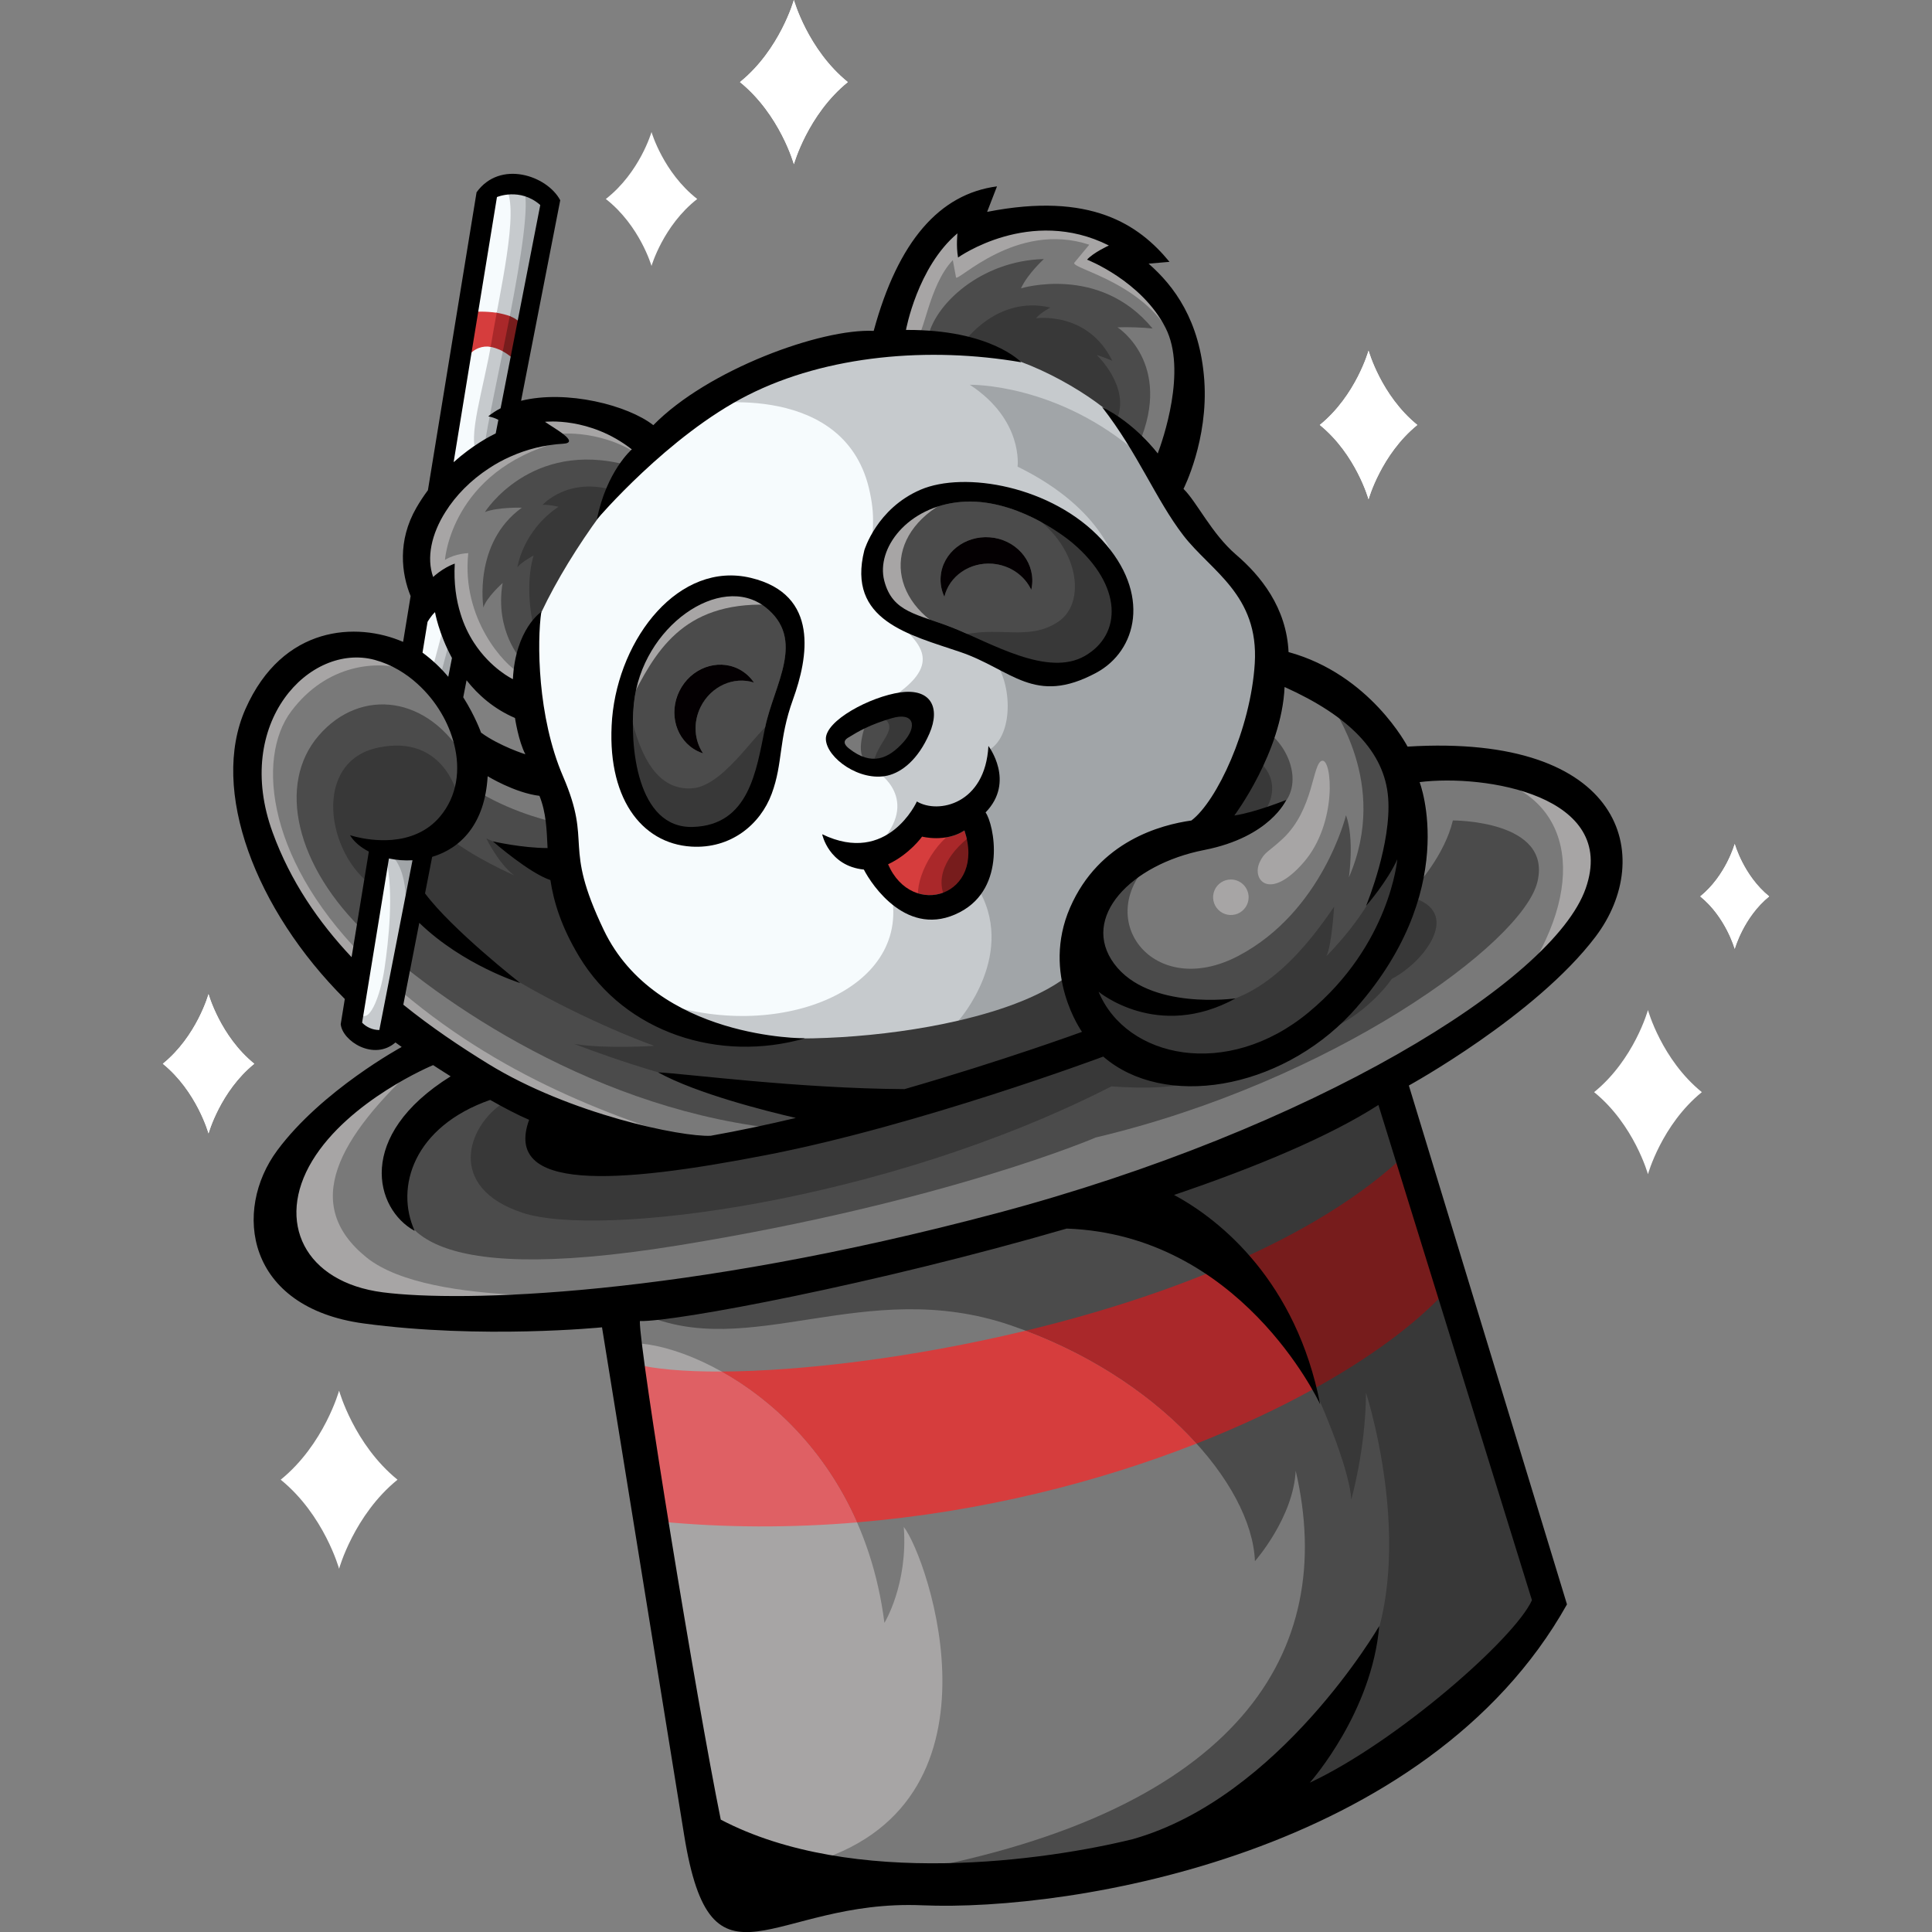 <?xml version="1.0" encoding="utf-8"?>
<!-- Generator: Adobe Illustrator 23.1.1, SVG Export Plug-In . SVG Version: 6.00 Build 0)  -->
<svg version="1.1" id="图层_1" xmlns="http://www.w3.org/2000/svg" xmlns:xlink="http://www.w3.org/1999/xlink" x="0px" y="0px"
	 viewBox="0 0 4500 4500" style="enable-background:new 0 0 4500 4500;" xml:space="preserve">
<rect x="0" y="0" width="4500" height="4500" fill="#808080" stroke="none"/>
<style type="text/css">
	.st0{fill-rule:evenodd;clip-rule:evenodd;fill:#797979;}
	.st1{fill-rule:evenodd;clip-rule:evenodd;fill:#4B4B4B;}
	.st2{fill-rule:evenodd;clip-rule:evenodd;fill:#383838;}
	.st3{fill-rule:evenodd;clip-rule:evenodd;fill:#A7A5A5;}
	.st4{fill-rule:evenodd;clip-rule:evenodd;fill:#C6CACD;}
	.st5{fill-rule:evenodd;clip-rule:evenodd;fill:#A1A5A8;}
	.st6{fill-rule:evenodd;clip-rule:evenodd;fill:#F6FBFD;}
	.st7{fill-rule:evenodd;clip-rule:evenodd;fill:#DF6064;}
	.st8{fill-rule:evenodd;clip-rule:evenodd;fill:#AA282A;}
	.st9{fill-rule:evenodd;clip-rule:evenodd;fill:#771C1C;}
	.st10{fill-rule:evenodd;clip-rule:evenodd;fill:#D63D3D;}
	.st11{fill-rule:evenodd;clip-rule:evenodd;}
	.st12{fill-rule:evenodd;clip-rule:evenodd;fill:#040002;}
	.st13{fill-rule:evenodd;clip-rule:evenodd;fill:#FFFFFF;}
</style>
<g>
	<title>Layer 1</title>
	<g>
		<title>Group</title>
		<g>
			<title>Group</title>
			<defs>
				
				<title>Shape 272</title>
			</defs>
			<g>
				<g>
					<g>
						<path class="st0" d="M1015.1,1339.4c23.9-19.8,45.3-26.7,45.3-26.7c-2.5,45.8,3.3,84.7,13.7,117.4
							c7.3,23.6,17.7,46.1,31.1,66.8c39.6,60.9,90.6,84.8,90.6,84.8c6.1-117.2,66.2-156.8,66.2-156.8c-10,68.4-9.3,243.8,50.6,382.9
							c69.8,162-2.3,154.8,94.9,358c122.3,255.5,469,252.4,469,252.4c-198.8,57.2-418.4-12.1-526-190
							c-42.4-70.4-59.5-128.2-67.2-178.5c-49-16.5-129.2-85.9-134-90.2c3.9,0.9,67.6,15.4,127.4,15.6c-2.1-43.7-3.1-82.5-18.9-121.6
							c-57.9-7-120.6-45.7-120.6-45.7c-6.4,112.4-64,168.3-129.3,187.8l-16.5,85.1c63,84.5,221.9,208.9,221.9,208.9
							s-133.5-41.6-235.3-140.3c-12.4,63.5-24.8,127.1-37.2,190.6c65,52.5,132.7,97.8,197.5,137.7
							c190.7,117.4,451,170.9,518.4,167.6c64.8-11.5,131.8-25.7,198.2-41.5c-68.2-15.7-230.4-56.4-320.9-106.2
							c66.8,3.4,325.9,37.6,574.1,39.1c232.1-67,413.4-133.4,413.4-133.4s-95.5-133.5-27.8-289.4c67.8-155.9,212.9-193,282.6-203
							c59.1-44.6,138.1-212.6,147.6-365.9c9.9-160-102.2-215.2-166.4-298.2c-64.2-83.1-105.8-191.6-189.2-298.8
							c78.1,38.5,129.6,108,129.6,108c11.1-29.2,69-193.4,18.1-292.8C2660,654,2533.4,604.7,2533.4,604.7c14.2-16.3,50.7-33,50.7-33
							c-183.4-92.2-351.3,28-351.3,28c-4.8-27.1-1.4-56.3-1.4-56.3c-93.5,78.6-119.9,225-119.9,225c197.9-1.3,268.4,75.3,268.4,75.3
							c-212.9-36.7-451.9-17.1-637.1,76.8c-185.2,93.9-351.2,289.2-351.2,289.2c22.5-112.5,81.3-163.1,81.3-163.1
							c-98-76.8-202.1-64.2-202.1-64.2c19.6,14.2,41.8,51.1,41.8,51.1c-42.4,2.5-84,12.7-122.8,30.2c-17.2,7.7-33.7,16.8-49.5,27.1
							c-42.7,27.9-77.4,63.4-101.1,101.1c-32.9,51.8-44.9,107.4-29.2,152.1C1011.8,1342.4,1013.5,1340.9,1015.1,1339.4z
							 M2013.3,1281.7c0,0,28.6-97.2,130.8-141c102.2-43.8,306.4-8.9,422.3,116.5c115.9,125.4,82,258.8-12.9,309.8
							c-144.4,77.7-197.1-7.5-316.3-48.2C2117.8,1478.2,1971.9,1445.6,2013.3,1281.7z M2097.3,1612.8c70.2-9.9,93.8,34.8,67.5,95.9
							c-26.4,61.1-64.5,90.1-97.1,97.8c-64.8,15.2-142.2-40.9-144.1-84.3C1921.6,1678.8,2027.2,1622.5,2097.3,1612.8z
							 M2135.6,1866.8c49.4,29.8,159.4,6.3,166.6-129.3c0,0,63.3,82.9-6.6,154.8c19.4,27.2,50.5,174.9-60,232.4
							c-121.4,63.2-205.4-63.9-223.5-99.3c-82.1-8.4-97.1-82.2-97.1-82.2C2068.1,2017,2135.6,1866.8,2135.6,1866.8L2135.6,1866.8z
							 M1425.6,1673.4c16.3-188.9,156.8-367.4,323.3-327.4c161.3,38.8,132.8,187.1,98.2,282.7c-34.6,95.7-23,147.7-49.7,220
							c-26.7,72.3-95.8,128.8-187.2,123.2C1492.8,1964.7,1411.2,1855.9,1425.6,1673.4L1425.6,1673.4z"/>
					</g>
				</g>
			</g>
			<defs>
				
				<title>Shape 273</title>
			</defs>
			<g>
				<g>
					<g>
						<path class="st0" d="M2997.2,1863.2c0,0-37.1,86.5-190.8,116.6c-171.7,33.6-289.1,157.6-210.1,264.8
							c80.9,109.8,283.1,80.8,283.1,80.8c-181.6,99.7-319.2-15.5-319.2-15.5c64.3,155.2,299.6,205.3,489.3,48
							c189.8-157.2,206.5-356.5,206.5-356.5c-22.7,50.8-69.9,105.5-72.9,108.9c2.6-6.3,59.5-145.8,51.6-251.7
							c-8.1-108.4-92.5-191.5-241.4-258.4c-6.6,152-117.1,299.3-117.1,299.3C2925.3,1892.1,2997.2,1863.2,2997.2,1863.2z"/>
					</g>
				</g>
			</g>
			<defs>
				
				<title>Shape 274</title>
			</defs>
			<g>
				<g>
					<g>
						<path class="st0" d="M1977.6,1743.4c52.3,41.4,91.8,24.2,126.5-14.5c34.6-38.7,23.7-71.1-27.3-56
							c-51.1,15.2-76.9,30.4-100.3,44.7C1970.9,1721,1958.7,1728.5,1977.6,1743.4z"/>
					</g>
				</g>
			</g>
			<defs>
				
				<title>Shape 275</title>
			</defs>
			<g>
				<g>
					<g>
						<path class="st0" d="M2736.3,2783.2c109.4,58.7,284.9,202.8,340.3,487.7c-5.7-12.1-187.8-394.6-590.4-409.3
							c-445.8,129.6-911.8,217.3-994.1,215.4c-1.4,69.5,132.3,885.6,188.4,1161.3c307.7,161.4,761.9,94.2,959.8,45.4
							c343-97,573.9-496.4,573.9-496.4c-17,200.2-157.4,359.9-161.7,364.9c202.5-94.9,477.1-335.7,517.3-425
							c-119.1-384.6-238.3-769.1-357.4-1153.7C3097.8,2647.1,2926.9,2718.5,2736.3,2783.2z"/>
					</g>
				</g>
			</g>
			<defs>
				
				<title>Shape 276</title>
			</defs>
			<g>
				<g>
					<g>
						<path class="st0" d="M860.8,1983.5c-19.5-10-34.9-23.1-43.9-38.2c0,0,19.9,6.7,48.5,10c16.3,1.9,32.7,2.2,49,1
							c19.6-1.6,40.2-6,60-15c20-8.9,37.7-22.2,51.8-38.9c40.7-48.1,48.4-110.2,33.1-169.8c-6.6-25.3-16.7-49.6-30.1-72
							c-14.9-25.3-33.6-48.2-55.4-67.9c-13.5-12.3-28.2-23.1-43.9-32.3c-17.4-10.2-36.1-18.1-55.5-23.4
							c-151-40.7-331.2,146-237.7,402.1c41.3,113.3,107,208.9,183.9,290.3L860.8,1983.5z"/>
					</g>
				</g>
			</g>
			<defs>
				
				<title>Shape 277</title>
			</defs>
			<g>
				<g>
					<g>
						<path class="st0" d="M3308,1821.6c0,0,99.4,255.7-159.5,539.1c-168.1,178.9-436.4,222.3-577.4,100.2
							c0,0-428.4,160.1-783.6,229.2c-355.1,69.1-613.8,84.6-553.6-81.8c-26.8-11.4-59-28.4-90.7-46.4
							c-178.1,62.2-222.1,203.3-175.8,305.1c-92.8-50.6-138.6-221.3,83.7-360c-24.6-15.4-40.8-26-40.8-26s-195.6,80.9-281.5,222.8
							c-85.9,141.8-18.1,282.8,164.5,306.4s695,10.9,1429.7-184.3c734.8-195.2,1295.9-539.5,1371.8-756.4
							C3770.9,1852.3,3459.9,1802.6,3308,1821.6z"/>
					</g>
				</g>
			</g>
			<defs>
				
				<title>Shape 278</title>
			</defs>
			<g>
				<g>
					<g>
						<path class="st0" d="M2100.2,1418.5c2.9,6.7,31.6,31.2,37.2,37.5c5.6,6.4,17.9,10.3,17.9,10.3c20.9,6.5,41.9,13,62.8,19.4
							c20.9,6.5,67.8,14.5,70.1,15.8c2.3,1.3,56.6,14.7,56.6,14.7s105.2-3,107-3s35.7-10.4,37.1-11.3c1.3-0.9,35.7-32.6,35.7-32.6
							c4.7-25,9.3-50,14-75c0-23,0-46.1,0-69.1c0-23.1-38.4-80.9-38.9-82.7c-0.5-1.8-17-25-17-25c-10-7.9-20-15.9-30-23.8l-75-25.7
							c0,0-35.6-10-36.9-10.3c-1.3-0.3-47.2-3.7-48.5-2.5c-1.4,1.2-48.8,0-48.8,0c-15.3-0.7-30.7-1.3-46.1-2
							c-15.4-0.7-53.6,13.9-55.4,14.7c-1.8,0.8-44.9,34.4-45.9,35.7c-0.9,1.3-18.1,47.2-18.1,47.2s-7.2,37.2-7.7,38.6
							c-0.5,1.4,9.5,79.5,9.5,79.5S2097.3,1411.9,2100.2,1418.5z"/>
					</g>
				</g>
			</g>
			<defs>
				
				<title>Shape 279</title>
			</defs>
			<g>
				<g>
					<g>
						<path class="st0" d="M1536.8,1845.5c19.4,7.2,38.9,14.5,58.3,21.7c29.1,0,58.3,0,87.4,0c2,0,49.5-29.1,49.5-29.1
							c14.2-9.7,28.5-19.4,42.7-29.1c14.2-9.7,23-48.8,23.7-54.3c0.7-5.4,6.1-67.4,6.1-67.4s15-48,16.3-51.9
							c1.4-3.9,6-29.1,9.2-32.6c3.2-3.4,10.4-32.6,10.4-32.6l9.4-35.3c-0.4-12.8-0.9-25.5-1.3-38.3c0.4-13.2,0.9-26.4,1.3-39.7
							c-8.1-12.4-16.3-24.8-24.4-37.3c-9-10.4-18.1-20.7-27.1-31.1c-17.4-2.5-34.8-5.1-52.2-7.6c-2.3,28.9-4.5,57.8-6.8,86.8
							c-34.8-6.1-69.6-12.2-104.4-18.3c-49.8,24.2-99.6,48.5-149.4,72.7l-11.5,23.6c-9.8,34.1-19.7,68.2-29.5,102.3
							c5.2,35.5,10.4,70.9,15.6,106.4c5.2,35.5,42.7,66.4,44.7,67.8C1506.9,1823.8,1536.8,1845.5,1536.8,1845.5z"/>
					</g>
				</g>
			</g>
			<defs>
				
				<title>Shape 280</title>
			</defs>
			<g>
				<g>
					<g>
						<path class="st1" d="M3580.3,3608.5c-19.2-53.5-38.4-107.1-57.6-160.6c-21.9-71.4-43.8-142.8-65.8-214.2l-82-245.4
							c-18.8-67.6-37.5-135.1-56.2-202.7c-29.1-86.5-58.3-173.1-87.4-259.6l-530.5,230.9c-99.1,27.7-198.2,55.4-297.4,83.2
							c-86.8,25.6-173.5,51.2-260.3,76.8l-267.5,55.1c-96.4,20.5-192.8,41-289.2,61.4c-30.4,8.7-60.8,17.5-91.3,26.2
							c249.4,113,518.8-88.6,858.5,27.1c339.8,115.7,562.1,368.7,569.4,549.5c0,0,89.5-101.2,94.9-210.6
							c98.5,422-132.9,792.6-901,933.6c0,0,310,22.6,474.5-15.4c164.5-38,307.3-87.7,307.3-87.7c62.5-26.1,125-52.3,187.5-78.4
							c45.6-22.6,91.3-45.2,136.9-67.8c49-38.4,98.1-76.8,147.1-115.2c53.8-50.8,107.6-101.7,161.3-152.5
							c26-36.6,52-73.2,77.9-109.8L3580.3,3608.5z"/>
					</g>
				</g>
			</g>
			<defs>
				
				<title>Shape 281</title>
			</defs>
			<g>
				<g>
					<g>
						<path class="st1" d="M1954.3,2610.8c23-11.3,46.1-22.6,69.1-33.9c-69.1-181-138.3-361.9-207.4-542.9l-523.7-118.8
							c0,0-90.4-18.5-175.8-69.6l-31.1-73.9c-85.9-152.7-245.4-171.5-343-58.5c-97.6,113-54.3,304.5,111.2,461.8
							c165.4,157.2,540.4,416.6,981.5,456.4L1954.3,2610.8z"/>
					</g>
				</g>
			</g>
			<defs>
				
				<title>Shape 282</title>
			</defs>
			<g>
				<g>
					<g>
						<path class="st1" d="M2219.6,1462.3c89,35.2,220.7,115.5,307.4,65.3c86.8-50.2,87.9-163.8-28.6-262.8
							c-21.3-18-136.8-106.6-260.8-95.8c-124.1,10.8-197.4,108.5-178,183.5C2078.9,1427.6,2136.9,1429.6,2219.6,1462.3z
							 M2191,1342.7c4.6-55.1,55.9-96,114.7-91.2c58.9,4.8,102.9,53.2,98.5,108.2c-0.3,4.8-1.1,9.5-2.2,14.2
							c-15.3-33-49.1-57.5-90.1-60.8c-53.7-4.3-101.2,29.2-112.4,76.9C2192.7,1375.3,2189.8,1359,2191,1342.7z"/>
					</g>
				</g>
			</g>
			<defs>
				
				<title>Shape 283</title>
			</defs>
			<g>
				<g>
					<g>
						<path class="st1" d="M1614,1926.2c130.9-4,147.8-130.8,168.1-231.1c20.3-100.3,97-205.8,0-281.3
							c-103.6-80.7-287.2,45-305.6,225C1466.5,1735.9,1483.2,1930.3,1614,1926.2z M1582.6,1608.9c26.3-52.8,87.8-75.6,137.3-51
							c14.6,7.3,27,18.3,36.1,31.8c-46.7-15.1-99.9,8.2-124,56.4c-18.3,36.8-14.9,78.4,5.5,108.5c-4.6-1.4-9-3.2-13.3-5.4
							C1574.8,1724.6,1556.2,1661.8,1582.6,1608.9z"/>
					</g>
				</g>
			</g>
			<defs>
				
				<title>Shape 284</title>
			</defs>
			<g>
				<g>
					<g>
						<path class="st1" d="M2020.2,1772.7c32.6,12.2,35.5,17.6,57.6,0c22.1-17.6,53.3-48.1,53.3-48.1c4.1-8.7,8.1-17.3,12.2-26
							c0-6,0-12.1,0-18.1c0-0.9-9.9-25.5-9.9-25.5s-11.9-8.1-12.7-8.1c-0.7,0-17.2-0.4-21.9,0.9c-4.7,1.4-15.6,2-22.6,5.4
							s-58.7,30-58.7,30S1987.7,1760.6,2020.2,1772.7z"/>
					</g>
				</g>
			</g>
			<defs>
				
				<title>Shape 285</title>
			</defs>
			<g>
				<g>
					<g>
						<path class="st1" d="M1126,1415.1c6.4-23,44.7-57.2,44.7-57.2c-19,113,44.7,179.8,44.7,179.8
							c139.6,19.9,198.4-23.5,198.4-23.5s270.2-371.4,46.1-431.1c-224.1-59.6-330.5,109.6-330.5,109.6
							c30.2-11.9,86.1-10.2,86.1-10.2C1101.6,1264.7,1126,1415.1,1126,1415.1z"/>
					</g>
				</g>
			</g>
			<defs>
				
				<title>Shape 286</title>
			</defs>
			<g>
				<g>
					<g>
						<path class="st1" d="M2570.6,1062.4c27.4-9.6,54.8-19.3,82.2-28.9c80.4-188-49.9-271.1-49.9-271.1c27.2-0.9,54.5,0.1,81.6,2.7
							c-123.1-150-306.4-93.5-306.4-93.5c15.4-33.9,53.3-68.2,53.3-68.2c-146.4,3.6-256.2,106.2-270.6,185.3l61,120.2L2570.6,1062.4
							z"/>
					</g>
				</g>
			</g>
			<defs>
				
				<title>Shape 287</title>
			</defs>
			<g>
				<g>
					<g>
						<path class="st1" d="M2962.5,1894c76.6-41.7,51.4-138.4-3.7-184.5c0,0-86.8,144.1-101.7,189.9
							C2842.2,1945.2,2885.9,1935.7,2962.5,1894z"/>
					</g>
				</g>
			</g>
			<defs>
				
				<title>Shape 288</title>
			</defs>
			<g>
				<g>
					<g>
						<path class="st1" d="M2552.3,2649.4c549.2-130.1,994.3-451.9,1028.7-595.6c34.3-143.7-197-142.8-197-142.8
							c-19,80.4-83.6,150.7-83.6,150.7s-60.9,94.1-75,124.4c12.5-26.8,25-53.5,37.5-80.3c5.3-18.5,10.6-37.1,15.8-55.6
							c4.1-31.9,8.1-63.9,12.2-95.8c-3.2-30.6-6.3-61.2-9.5-91.7c-10.2-30.4-20.5-60.8-30.7-91.3c-21.6-32.7-43.1-65.4-64.6-98
							c-18.4-12.2-36.8-24.4-55.1-36.6c-8.3,2.9-16.6,5.7-24.8,8.6c-8.3,2.9,131.9,175.8,35.7,398.1c0,0,13.1-90.8-6.8-144.6
							c0,0-54.7,224.6-250.8,327.6c-196.1,103-339.4-82.4-206.1-217.8c0,0-75.9,10.4-88.5,39.2c-12.6,28.8-48,40.3-58.9,91
							c-6.6,31.2-9.3,63-8.1,94.9c-3.1,25.2-3.2,50.7-0.3,76c4.8,41.6,44.6,88.6,44.6,88.6c5.3,4.3,10.5,8.6,15.8,12.9
							c-31.5,12.6-63,25.1-94.4,37.7c-100.3,35.5-200.6,70.9-300.9,106.4c-96.2,23-192.5,46.1-288.7,69.1
							c-93.8,21.2-187.5,42.5-281.3,63.7c-57.4,0.9-114.8,1.8-172.2,2.7c-35.2-6.6-70.5-13.1-105.7-19.7
							c-13.5-23.7-27.1-47.4-40.7-71.2c-53-26.8-106-53.5-159-80.3c-20.4,5.3-40.9,10.6-61.3,15.9c-29.2,18.1-58.4,36.2-87.7,54.3
							c-29.2,18.1-85.9,117.5-70.5,183.4c15.8,68.7,36.1,228.6,659.7,127.4C2203.8,2799.5,2552.3,2649.4,2552.3,2649.4z
							 M3152.2,2296c9.7-12.8,19.5-25.5,29.2-38.3c-12.9,19.1-27,39.7-40.9,60.9c-34.5,52.5-84.9,70.1-122.2,98.6
							c22-16.9,44.1-33.8,66.1-50.7L3152.2,2296z M2923.1,2454.6c29.6-10.9,59.2-21.9,88.8-32.8c-31.5,22-73.4,36-132,48.4
							L2923.1,2454.6z M2629,2448.8l123.8,37.4c-32.5,0-59.1-4.1-80.8-11c-39.9-12.8-88.9-63.7-89.2-64.1L2629,2448.8z"/>
					</g>
				</g>
			</g>
			<defs>
				
				<title>Shape 289</title>
			</defs>
			<g>
				<g>
					<g>
						<path class="st2" d="M2116.9,1747.5c23.9-11.3,20.6-35.2,20.8-36.4s5.9-15.4,8.4-29.4c2.5-14-11.1-17.6-28.2-26.9
							c-17.1-9.3-50.6-3.2-50.6-3.2c-5.3,5.4-10.6,10.8-15.8,16.3c51.1,28.5-12.2,60.6-16.7,112.1
							C2060.5,1789.7,2093,1758.8,2116.9,1747.5z"/>
					</g>
				</g>
			</g>
			<defs>
				
				<title>Shape 290</title>
			</defs>
			<g>
				<g>
					<g>
						<path class="st2" d="M1397.8,1704.6c0,2.7,17.6,123.4,19.7,146.1c2,22.7,35.9,87.8,38,93.2c2.1,5.4,126.7,86.8,137.6,91.5
							c10.8,4.7,86.8,6.1,88.8,4.7c2-1.4,100.3-59.7,102.3-61.7c2-2,54.9-151.2,54.9-151.2c-9.7-50.6-19.4-101.2-29.2-151.8
							c-33.2,0.7-116.3,153.9-196.3,160.6c-80,6.8-122.4-70.5-145.5-175.3C1468.1,1660.7,1397.8,1701.8,1397.8,1704.6z"/>
					</g>
				</g>
			</g>
			<defs>
				
				<title>Shape 291</title>
			</defs>
			<g>
				<g>
					<g>
						<path class="st2" d="M2470.3,1660.7c2.7,0,127.4-20.8,155.4-29.8s71.4-73.2,71.4-73.2c14.5-42.8,28.9-85.5,43.4-128.3
							c14.5-42.8-34.3-89.5-35.2-92.2c-0.9-2.7-130.2-180.7-206.1-214.5c-75.9-33.8-53.3-18.6-62.4-21.3c-9-2.7-50.6,19-52.4,21.3
							s-4.5,62.8-4.5,62.8c129.2,67.8,156.6,214.2,85.4,262.3c-71.2,48.1-142.4,6.8-235.4,34.6c0,0,14.5,67.3,16.3,70
							C2248,1555.1,2467.6,1660.7,2470.3,1660.7z"/>
					</g>
				</g>
			</g>
			<defs>
				
				<title>Shape 292</title>
			</defs>
			<g>
				<g>
					<g>
						<path class="st2" d="M1243,1293.8c-14.5,45.6-12.7,115.9,0.2,165.7c0,0,0.7,23.4,0.7,25.4c0,2,176.9-77.3,176.9-77.3
							c34.6-46.1,69.1-92.2,103.7-138.3c34.6-46.1,14.2-93.5-93.5-126.8c-107.8-33.2-167.2,33.4-167.2,33.4
							c15.4-0.9,37.1,4.5,37.1,4.5c-84,56.3-95.8,141.2-95.8,141.2C1212.8,1310.1,1243,1293.8,1243,1293.8z"/>
					</g>
				</g>
			</g>
			<defs>
				
				<title>Shape 293</title>
			</defs>
			<g>
				<g>
					<g>
						<path class="st2" d="M2527.7,1036.9c0,0,40,16.9,73.2-59c33.2-75.9-46.3-151-46.3-151c12.3,3.8,24.3,8.3,36.1,13.4
							c-57.6-116.6-177.6-98.9-177.6-98.9c9-12,33.2-25.1,33.2-25.1c-124.7-29.1-201.1,80.9-201.1,80.9c-1.9,16.6-3.8,33.3-5.7,49.9
							c22.6,32.1,45.2,64.2,67.8,96.2L2527.7,1036.9z"/>
					</g>
				</g>
			</g>
			<defs>
				
				<title>Shape 294</title>
			</defs>
			<g>
				<g>
					<g>
						<path class="st2" d="M2931.2,1773.2c-28.3,38.9-56.6,77.7-85,116.6c-1.2,15.1-2.4,30.1-3.6,45.2c32.7-13,65.4-25.9,98.1-38.9
							C2981.8,1842.4,2959.2,1794.4,2931.2,1773.2z"/>
					</g>
				</g>
			</g>
			<defs>
				
				<title>Shape 295</title>
			</defs>
			<g>
				<g>
					<g>
						<path class="st2" d="M2600.6,2308.1c-14.5-7.9-28.9-15.8-43.4-23.7c-7.6,4-15.1,7.9-22.7,11.9c0,10.4,0,20.8,0,31.2
							c0,1,13.6,32.2,13.6,32.2c14.1,19.2,28.2,38.4,42.3,57.6c23.4,13.1,46.8,26.2,70.2,39.3c30.7,7,61.4,14,92.2,21
							c20.5,2,40.9,4.1,61.4,6.1c20.4,2,80.3-13.9,81.7-14.9c1.4-1,67.8-22,69.1-23.7c1.3-1.7,43.6-14.3,120.5-42.8
							c76.9-28.5,135.6-92.2,156.3-122.4c75.5-38.9,166.5-157,44.5-190.2c0,0-26.2-14.9-17.4-62.4c8.8-47.4-20.6-86.8-49,6.1
							c-28.5,92.9-130.4,193.6-130.4,193.6c12.7-26.2,17.8-115,17.8-115c-56.9,83.4-167,230.2-315.2,229.3
							c-46.5-4.7-93.1-9.4-139.6-14.1L2600.6,2308.1z"/>
					</g>
				</g>
			</g>
			<defs>
				
				<title>Shape 296</title>
			</defs>
			<g>
				<g>
					<g>
						<path class="st2" d="M2796.8,2509.1c-72.1-25.1-144.2-50.2-216.2-75.2c-10.4-2.9-20.8-5.7-31.2-8.6
							c-69.6,27.9-139.2,55.7-208.8,83.6c-64,19-128,38-192,56.9c-17.4,4.4-34.8,8.8-52.2,13.2c26.8-8.6,53.5-17.2,80.3-25.8
							c40.7-12.9,81.3-25.8,122-38.6l269.7-101c-13.1-23.7-26.2-47.4-39.3-71.2c-7.4-37.1-14.9-74.1-22.4-111.2
							c-5.6-6.8-11.3-13.6-16.9-20.3c7.1-17.7,14.2-35.4,21.2-53.1c-212.4,10.2-424.7,20.5-637.1,30.7
							c-212.4,10.2-550.4-131.9-639.9-201.5c0,0-75-20.3-101.2-34.3c0,0,27.8,58.3,64.7,86.1c0,0-97.3-42.7-152.2-88.4
							c9.6-22.4,19.2-44.7,28.8-67.1c-1.7-7.1-3.4-14.2-5.1-21.4c-1.7-7.1-32.6-153.2-188-120.6c-155.4,32.5-119.8,249.4-12.2,322.6
							c0,0,55.6-7.2,123.4,58.7c67.8,66,102.9,92.8,102.9,92.8c21.2,13.4,42.5,26.9,63.7,40.3c83.9,56.6,240.3,134.9,365,180.3
							c0,0-112.3,7.5-185.5-4.3c0,0,229.1,90.4,407.1,113.9c178,23.5,253.5,55.1,253.5,55.1c11.1-1.8,22.1-3.6,33.2-5.4l-61.2,15.5
							c-59.8,15.8-119.6,31.6-179.4,47.5c-55.3,9.5-110.6,19-165.8,28.5c-63.6,5.6-127.1,11.1-190.7,16.7
							c-50.3-38.3-100.6-76.5-150.9-114.8c-36.9-6.9-73.8-13.9-110.7-20.8c-85.4,55.2-134.6,198.4,44.3,257.1
							c178.9,58.7,839.6-23.5,1371-294.6C2588.7,2530.1,2750.7,2545,2796.8,2509.1z"/>
					</g>
				</g>
			</g>
			<defs>
				
				<title>Shape 297</title>
			</defs>
			<g>
				<g>
					<g>
						<path class="st2" d="M3562.5,3572.1c-12.1-43.1-24.1-86.1-36.2-129.2l-63.2-178.9c-19.1-62.4-38.3-124.7-57.4-187.1
							c-14.2-45.8-28.3-91.6-42.5-137.4l-43.8-153.2c-16.4-53.2-32.8-106.4-49.2-159.5c-16.6-32.4-33.1-64.8-49.7-97.2
							c-30.3,13.6-60.5,27.1-90.8,40.7c-44.9,22.4-89.8,44.9-134.7,67.3c-68.4,28.5-136.8,56.9-205.1,85.4
							c-62.1,17.6-124.1,35.2-186.2,52.9c-62,17.6,138.3,55.1,176.2,99.2c38,44.1,109.8,69.8,134.9,111.8c25.1,42,59,67.1,71.8,99.6
							c12.9,32.5,32.6,47.3,46.8,89.5c59,118.6,111.2,257.8,113.9,316.6c0,0,33.4-114.8,34.4-248.5c0,0,161.3,494.8-74.1,742
							c-228.7,241.3-114.8,233.6-42.9,200.2c71.8-33.4,202.9-115.7,202.9-115.7c44.6-35.1,89.2-70.2,133.7-105.3
							c38.6-35.8,77.1-71.7,115.7-107.5c30-37.2,59.9-74.4,89.9-111.6c1.1-6.8,2.1-13.6,3.1-20.3L3562.5,3572.1z"/>
					</g>
				</g>
			</g>
			<defs>
				
				<title>Shape 298</title>
			</defs>
			<g>
				<g>
					<g>
						<path class="st3" d="M2060,3780c-59.7-469-443.3-657.5-595.1-651.4c59.7,373.8,119.3,747.5,178.9,1121.3
							c3.5,4.2,6.9,8.4,10.4,12.6c75.3,26.2,150.6,52.4,225.9,78.6c484.4-132,280.2-714.9,225-784.5
							C2115.1,3690.5,2060,3780,2060,3780z"/>
					</g>
				</g>
			</g>
			<defs>
				
				<title>Shape 299</title>
			</defs>
			<g>
				<g>
					<g>
						<path class="st3" d="M3735.2,1943.5c-10.1-16.2-20.1-32.3-30.2-48.5c-16.5-15.7-33-31.4-49.5-47.1
							c-23.3-10.2-46.5-20.3-69.8-30.5c-39.9-7-79.8-14-119.6-21c-3.7,4.2-7.5,8.4-11.2,12.5c200.6,40.7,246.7,237.2,98.9,463.6
							c20.7-8.9,41.4-17.9,62-26.8c13.3-15.1,26.7-30.3,40-45.4c13.3-15.1,50.2-63,50.5-64c0.3-1,26.4-67.8,26.4-67.8
							c1.9-19.4,3.8-38.9,5.8-58.3L3735.2,1943.5z"/>
					</g>
				</g>
			</g>
			<defs>
				
				<title>Shape 300</title>
			</defs>
			<g>
				<g>
					<g>
						<path class="st3" d="M853.5,2928.7c-151.8-122.9-67.8-277.9,124.7-454.1c0,0-94.4,37.5-217.3,133.8
							c-122.9,96.2-113,178.9-113,178.9c3.2,35.1,6.3,70.2,9.5,105.3s43.8,77.7,51.1,85c7.2,7.2,99.8,47.8,99.8,47.8
							c34.8,5.6,69.6,11.2,104.4,16.8c34.8,5.6,150.5,24.9,152.3,24.9c33.1,0,66.3,0,99.4,0c73.5-14.9,147-29.8,220.5-44.8
							C1458.4,3007.2,1005.4,3051.6,853.5,2928.7z"/>
					</g>
				</g>
			</g>
			<defs>
				
				<title>Shape 301</title>
			</defs>
			<g>
				<g>
					<g>
						<path class="st3" d="M866.7,2248.1c-245-234.5-271.3-481.5-188.1-591.8s200.2-118.5,268.9-96.8c-10.3-13.6-20.6-27.1-31-40.7
							c-21.3-5.2-42.7-10.4-64-15.6c-21.8,0-43.6,0-65.4,0c-21.7,6.9-43.4,13.7-65.1,20.6c-25.1,21.1-50.2,42.2-75.2,63.4
							c-13.9,24.6-27.8,49.3-41.7,73.9c-9.6,26.5-19.2,53.1-28.8,79.6c0,20.9,0,41.8,0,62.7c3.7,33,7.5,66,11.2,98.9
							c10.2,28.2,20.3,56.5,30.5,84.7c17.5,35.7,35,71.4,52.5,107.1c25.3,40.3,50.6,80.7,75.9,121c21.1,23.2,42.2,46.3,63.4,69.5
							c38.1,32.1,76.1,64.2,114.2,96.3l122.7,81.4c35.2,20.2,70.5,40.4,105.7,60.7c39.4,19.8,78.9,39.5,118.3,59.3
							c55.8,19,111.6,38,167.4,56.9l188.1,23.7C1388.2,2589.9,1111.7,2482.7,866.7,2248.1z"/>
					</g>
				</g>
			</g>
			<defs>
				
				<title>Shape 302</title>
			</defs>
			<g>
				<g>
					<g>
						<path class="st3" d="M1019.4,1389.1c3.3-7.4,6.6-14.8,9.9-22.1c6.2,25.3,12.3,50.6,18.5,75.9c11.5,22.3,22.9,44.6,34.4,66.9
							c11.4,22.3,45.2,55.1,46.5,57.8c1.3,2.7,79.5,51.5,79.5,51.5c0.6-17.2,1.2-34.3,1.8-51.5c-34.6-18.3-135.6-126.1-119.3-279.2
							c0,0-29.8,0.4-54.3,15.8c0,0,14.3-207,265.2-274.3c-4-5.2-8-10.5-11.9-15.7c-4-5.2,105-16.8,194.9,43.3
							c5.3-3.5,10.5-6.9,15.8-10.4c-3-8.7-6-17.5-9-26.2c-18.4-11.9-36.8-23.8-55.1-35.7c-25.4-8-50.9-16-76.4-23.9
							c-20.5-2-41-3.9-61.5-5.9c-18.7,2.1-37.4,4.2-56,6.3c-4.8,4.2-9.6,8.4-14.5,12.7c1.8,6.6,3.6,13.3,5.4,19.9l-31.1,30.7
							c-21.7,6.3-43.4,12.7-65.1,19c-25.6,20.9-51.2,41.9-76.8,62.8c-12.8,20.3-25.6,40.7-38.4,61c-10.1,21.7-20.2,43.4-30.3,65.1
							c-4.7,26.7-9.3,53.3-14,80c3.8,20.6,7.5,41.2,11.3,61.9L1019.4,1389.1z"/>
					</g>
				</g>
			</g>
			<defs>
				
				<title>Shape 303</title>
			</defs>
			<g>
				<g>
					<g>
						<path class="st3" d="M1473,1552.9c-2,17.2-4.1,34.5-6.1,51.7c0,10.2,0,20.5,0,30.7c58.3-115.9,121.3-233.2,322-226.8
							c-7.8-11.2-15.7-22.4-23.5-33.6c-12.2-2.1-24.4-4.2-36.6-6.3c-10.5-1.7-20.9-3.3-31.4-5c-19.3,3.7-38.6,7.4-57.8,11.1
							c-11.9,6.4-23.8,12.8-35.7,19.2c-13,11.2-26,22.4-39.1,33.7c-13.1,13.7-26.2,27.4-39.3,41.1c-8.3,10.8-16.6,21.5-24.9,32.3
							L1473,1552.9z"/>
					</g>
				</g>
			</g>
			<defs>
				
				<title>Shape 304</title>
			</defs>
			<g>
				<g>
					<g>
						<path class="st3" d="M2221.8,1159.2c0,0-36.4-15.5-94.7,16.4c-58.3,31.9-83,93.9-83,93.9c-6.1,14.2-12.2,28.4-18.3,42.6
							c3.6,17.3,7.2,34.6,10.9,51.9c3.6,17.3,24.1,43.7,25.4,45.1c1.3,1.4,34.6,26,34.6,26c18.3,9.4,36.6,18.8,54.9,28.1
							c17.4,1.8,34.8,3.6,52.2,5.4C2059.1,1390,2060,1232.1,2221.8,1159.2z"/>
					</g>
				</g>
			</g>
			<defs>
				
				<title>Shape 305</title>
			</defs>
			<g>
				<g>
					<g>
						<path class="st3" d="M2689.4,670.9c0,0-28.1-32.2-29.2-33.2c-1-1-52.2-43.7-52.2-43.7c10.2-6.2,20.3-12.4,30.5-18.6
							c10.2-6.2-25.1-21.7-26.1-22.7c-1-1-43.7-25.1-43.7-25.1l-70.8-14.9h-106.4c-18.3,3.5-36.6,7-54.9,10.5
							c-18.2,3.6-36.4,7.2-54.6,10.9c-18.2,3.6-28.5-3.7-28.5-6.4c0-2.7-2.4-22.4-2.4-22.4l-23,6.4c0,0-38.6,19.7-61,58
							c-22.4,38.3-44.4,72.5-44.4,72.5c-9.7,21.6-19.4,43.2-29.1,64.7c-6.3,28.8-12.6,57.6-19,86.4c19.3-1.5,38.6-2.9,57.9-4.4
							c19.3-1.5,29.8-123.4,86.8-183c2.5,13.3,5,26.7,7.4,40c2.5,13.3,140.3-132.2,310.4-75.9c-11.5,13.9-23,27.8-34.6,41.7
							c-11.5,13.9,175.6,46.9,236.1,192.4c0.5-15.7,1-31.3,1.5-47c-8.7-17.3-17.4-34.6-26.1-51.9L2689.4,670.9z"/>
					</g>
				</g>
			</g>
			<defs>
				
				<title>Shape 306</title>
			</defs>
			<g>
				<g>
					<g>
						<path class="st3" d="M3079.4,1771.9c-23,5-18.6,113.4-91.7,181.7c-34,31.7-42.1,30-53.7,54.7c-19.2,41.3,23.4,91.5,102.7,0
							C3116,1916.7,3102.5,1766.9,3079.4,1771.9z"/>
					</g>
				</g>
			</g>
			<defs>
				
				<title>Shape 307</title>
			</defs>
			<g>
				<g>
					<g>
						<path class="st3" d="M2866.9,2048.5c-16.7,0-31.8,10.1-38.2,25.5c-6.4,15.5-2.9,33.2,9,45.1c11.8,11.8,29.6,15.4,45.1,9
							c15.4-6.4,25.5-21.5,25.5-38.2c0-11-4.4-21.5-12.1-29.2C2888.4,2052.9,2877.9,2048.5,2866.9,2048.5z"/>
					</g>
				</g>
			</g>
			<defs>
				
				<title>Shape 308</title>
			</defs>
			<g>
				<g>
					<g>
						<path class="st4" d="M2675.2,1070.7c-14.1-18.9-28.2-37.9-42.3-56.8c-5.4-7.4-10.5-14.2-15.1-20.4
							c-42.7-51.8-186-146.2-313.2-172.1c-35.7-6.8-71.4-13.6-107-20.4h-113.2c0,0-155.9,12.3-157.9,12.9s-157.2,50.2-159.3,51.5
							c-2.1,1.3-127.4,76.6-127.4,76.6c19.2,36.6,38.4,73.2,57.6,109.9l123.2,70.7c0,0,74.1,131.4,75.9,136.9
							c1.8,5.4,45.1,166.4,45.1,173.5c0,7.2-28.8,146.4-38,178.4c-9.1,32-47,308.8-80.8,379.2c-33.8,70.5-181.8,196.6-252.2,227.7
							c-70.5,31.1-55.5,124.3-54.7,125.6c0.9,1.3,71.5,38.5,71.5,38.5c25.7,9.2,51.5,18.4,77.2,27.6c21.1,0.3,42.2,0.6,63.2,0.9
							c120.9,16.9,328.3,7.2,504.7-33.7c40.9-25.5,81.7-51,122.5-76.6c18.7-46.8,37.3-93.6,56-140.4c10-53.4,20-106.7,29.9-160.1
							c21.2-56.5,42.4-112.9,63.7-169.4c21.2-56.5,78.6-119.3,82.8-130.1c4.1-10.8,69.1-176.2,69.1-176.2l25.8-288.8L2675.2,1070.7z
							 M2010.7,1782.5c-1.3-0.7-11.8-6.2-13.3-7s-15-7.4-18-12.5c-3-5.1-12.9-16.7-13.9-17.8c-1-1.1-17.7-15-17.7-15
							s2.4-17.6,2.8-18.5c0.4-1,14.8-16.6,14.8-16.6c0.8-3.2,1.6-6.4,2.4-9.5c1,0,28.6-6.7,29.5-7.4c0.9-0.7,52.1-26.4,52.1-26.4
							c12.4-1.8,24.7-3.7,37.1-5.5c8-0.8,16.1-1.6,24.1-2.4c3.7,1,7.4,2,11.2,3c1.7,1.6,3.4,3.2,5.1,4.9c4.2,3.6,8.3,7.2,12.5,10.7
							c-0.6,2.6-0.6,5.2,0,7.8c1.1,4.3,0,15.2,0,15.2c0.3,3.8,0.5,7.5,0.4,11.3c-0.1,3.7-7.8,21.7-8.6,23
							c-0.8,1.3-13.5,18.3-14.2,20.7c-0.7,2.4-13.2,14.9-15.9,17.6c-2.7,2.7-16.9,12.9-18.3,14.2c-1.4,1.3-23.3,9.2-23.3,9.2
							s-24.7,3-25.8,3S2011.9,1783,2010.7,1782.5z M2266.4,2048.9c-7.2,22.1-34.6,36.7-35.2,37.6c-0.6,1-43.7,19.4-44.7,19.7
							c-1,0.3-36.7,0-37.3,0c-0.7,0-54.5-20.4-54.5-20.4s-31.9-26.1-32.6-27.4c-0.7-1.3-25.8-58.7-25.8-58.7
							c4.4-6.8,8.8-13.5,13.2-20.3c23.6-14.3,47.2-28.7,70.8-43c6.1-5.5,12.2-11.1,18.3-16.6c40.6-2.5,81.1-5,121.7-7.5
							c40.6-2.5,13.6,33.9,17.2,57.3C2281.2,1992.9,2273.6,2026.8,2266.4,2048.9L2266.4,2048.9z M2612.2,1456.5
							c-3.2,24.4-16.3,43.8-37.1,61.5c-20.8,17.7-61.5,43.8-101.2,50.5s-98.6-7.7-151-37.4c-52.5-29.9-108.4-50.7-108.9-52.5
							c0,0-86.8-21.2-108.9-30.7c-22.1-9.4-47.9-45.7-65.1-71.9s-15.4-47.4-8.6-78.6c6.8-31.2,52.8-88.1,52.8-88.1
							c17.9-14.8,35.9-29.6,53.8-44.4c22.3-4.3,44.5-8.7,66.8-13c24.1-2,48.2-3.9,72.3-5.9c15.2,2.5,30.4,5.1,45.6,7.6
							c24.5,5.8,49.1,11.5,73.6,17.2c24.5,5.7,66.5,33.4,67.8,33.8c1.3,0.4,60.5,43.8,60.5,43.8s31.2,33.5,32.1,35.7
							c0.9,2.2,39.8,58.8,38.5,60.2c-1.3,1.4,18,57.8,18.4,60.1C2614.4,1406.8,2615.4,1432.1,2612.2,1456.5L2612.2,1456.5z"/>
					</g>
				</g>
			</g>
			<defs>
				
				<title>Shape 309</title>
			</defs>
			<g>
				<g>
					<g>
						<path class="st4" d="M1145.7,442.8c-3.1,4.6-6.1,9.3-9.2,13.9c-33.2,199.4-66.4,398.9-99.6,598.3c10.8,1.8,21.7,3.5,32.6,5.3
							c15,0.8,30,1.6,45.1,2.4c24.9-10.5,49.8-21,74.8-31.5c24.9-10.5,6.8-146.7,41.2-300.4c34.3-153.6,51.5-263,51.5-263
							S1213.4,426.6,1145.7,442.8z"/>
					</g>
				</g>
			</g>
			<defs>
				
				<title>Shape 310</title>
			</defs>
			<g>
				<g>
					<g>
						<path class="st4" d="M1009.7,1400.2l-23.8,25.5l-29.4,109.8l99.4,70.5l24.4-78.2l-52-130.6L1009.7,1400.2z"/>
					</g>
				</g>
			</g>
			<defs>
				
				<title>Shape 311</title>
			</defs>
			<g>
				<g>
					<g>
						<path class="st4" d="M854.9,2155.9l-30.2,230.5l22.4,23.1H901l86.3-420.7l-94.4-6.8L854.9,2155.9z"/>
					</g>
				</g>
			</g>
			<defs>
				
				<title>Shape 312</title>
			</defs>
			<g>
				<g>
					<g>
						<path class="st5" d="M2950.2,1456.5c-15.4-72.3-51.5-104.8-51.5-104.8s-48.8-53.3-86.8-95.8c-37.9-42.5-66.9-91.3-66.9-91.3
							s-43.9-58.9-83.8-112.6c-2.2,2.6-4.3,5.2-6.5,7.8c-190.7-168.1-395.8-163.6-395.8-163.6c125.6,82.2,111.2,190.7,111.2,190.7
							c207,101.2,230.4,233.7,230.4,233.7s-15.8,0.4-6.8,17.1s9,54.7,19,88.6c9.9,33.9-12.2,33.9-19.4,67.8
							c-7.2,33.9-22.6,20.8-42.9,42.9c-20.3,22.1-59.2,19.4-102.1,31.6c-42.9,12.2-137.8-35.2-137.8-35.2
							c45.2,45.2,54.3,174.4-5.3,212.6c0,0,1,11.2,3.7,27.4c2.7,16.3-14.6,54.6-26,87.8c-11.5,33.2-12.6,34.6-12.6,34.6
							s3.6,58.3,11.3,96.2c7.7,38-8.1,70-8.1,70c100.3,156.4-40.7,315.1-40.7,315.1c106.7-24.7,202.1-60.8,260.3-109.1
							c-0.9-5.4-1.8-10.9-2.7-16.3c25.6-70.5,51.2-141,76.8-211.5c19.9-12.1,39.8-24.1,59.7-36.2c16.6-6.6,33.1-13.2,49.7-19.9
							c25.3-8.7,50.6-17.5,75.9-26.2c20.7-8.3,40-19.9,56.9-34.3c27.1-23.5,35.2-38,57.8-82.2c22.6-44.3,46.1-74.1,61.4-125.6
							c15.4-51.5,16.3-71.4,21.7-121.1C2955.8,1545,2965.6,1528.8,2950.2,1456.5z"/>
					</g>
				</g>
			</g>
			<defs>
				
				<title>Shape 313</title>
			</defs>
			<g>
				<g>
					<g>
						<path class="st5" d="M1127.4,1046.2c20-8.8,40.1-17.6,60.1-26.4c1.7-22.7,3.5-45.3,5.2-68c0.8-8.7,1.5-17.3,2.3-26
							s13.1-64.4,13.3-65.3c0.2-0.9,22.6-98.8,22.6-98.8c2.6-22.8,5.1-45.6,7.7-68.5c7-25.2,14-50.3,21-75.5
							c3.4-26.4,6.8-52.7,10.2-79.1c2.8-19.4,5.6-38.7,8.4-58.1c1-9,2-17.9,2.9-26.9c-20.3-4.4-40.5-8.9-60.8-13.3
							C1246.7,511.6,1140.9,937.7,1127.4,1046.2z"/>
					</g>
				</g>
			</g>
			<defs>
				
				<title>Shape 314</title>
			</defs>
			<g>
				<g>
					<g>
						<path class="st5" d="M1023,1584.4l27.1,23.1l30.3-77.7l-33.4-35.7L1023,1584.4z"/>
					</g>
				</g>
			</g>
			<defs>
				
				<title>Shape 315</title>
			</defs>
			<g>
				<g>
					<g>
						<path class="st5" d="M945,2122.1l40.9-129.2c-25.8-1.4-51.7-2.9-77.5-4.3C930.8,2008.2,948.4,2047.5,945,2122.1z"/>
					</g>
				</g>
			</g>
			<defs>
				
				<title>Shape 316</title>
			</defs>
			<g>
				<g>
					<g>
						<path class="st6" d="M1984.8,1686.9c23.1-16.1,46.1-32.1,69.2-48.2c144.4-83.4,93.3-134.1,48.6-177.7
							c-116.6-180.8-49.3-186.2-76-311.8c-52.5-264-386.8-207.2-386.8-207.2c-44.9,44.8-89.8,89.7-134.7,134.5
							c-82.2,72.7-215.7,266.8-266.6,402.3c-2.7,23.1-5.4,46.2-8.1,69.3c2.7,37.4,5.4,74.9,8.1,112.3c4.3,22.2,8.6,44.3,12.9,66.5
							c4.3,22.2,31.8,99.6,32.6,104.3c0.8,4.8,20.9,53.6,20.9,53.6c4.8,29.2,9.5,58.3,14.3,87.5c5.9,40.4,11.7,80.8,17.6,121.2
							c5.9,40.4,19,40,65.1,131.5c46.1,91.5,133.6,108.4,133.6,108.4c268.3,94.8,586.3-22.2,540.8-251.5c0,0-6.8-15.6-23.8-55
							c-16.9-39.4-6.1-59.7-6.1-59.7c99.7-105-2.1-168.8-2.1-168.8s3.8-6.7-19.6-11.5c-23.4-4.8-57.6-31.2-74.2-51.8
							C1934,1714.7,1984.8,1686.9,1984.8,1686.9z M1846.8,1539.5c0,1.6-11.5,54.9-11.5,54.9c-5.7,16.3-11.5,32.6-17.2,48.8
							c-6.7,21.7-13.4,43.4-20.1,65.1c-2.9,17-5.9,33.9-8.8,50.9c-4.5,21-9,42-13.6,63c-12.3,23.8-24.7,47.6-37,71.5
							c-17.4,13.6-34.8,27.1-52.2,40.7c-12.6,3.8-25.1,7.7-37.6,11.5c-1,0.4-47.4,0-47.4,0s-34.9-9.1-36.7-10.1
							c-1.7-1-33.5-17.7-33.5-17.7c-12.8-13.3-25.5-26.6-38.3-39.9c-8.8-16.2-17.7-32.3-26.5-48.5c-4.8-12-9.7-24-14.5-36
							c-4.8-12,0.3-57.6,0-61.9c-0.3-4.3-4.5-74.5-4.5-75.4s16.3-62.6,16.9-64.3c0.6-1.7,14.3-55.5,14.3-56.6
							c0-1.1,37.2-69.1,38.6-70.8c1.4-1.8,51.7-46.1,53.2-47.1c1.5-1,74.6-47.5,74.6-47.5s29.8-4.4,31.6-4.8s45.7,0,45.7,0
							c17,4.5,33.9,9,50.9,13.6c11.1,8.2,22.2,16.5,33.3,24.7c10.4,14.8,20.8,29.7,31.1,44.5c3.6,16.3,7.2,32.6,10.9,48.8
							C1852.2,1513.2,1846.8,1537.8,1846.8,1539.5z"/>
					</g>
				</g>
			</g>
			<defs>
				
				<title>Shape 317</title>
			</defs>
			<g>
				<g>
					<g>
						<path class="st6" d="M1131,451.5c-10.8,81.9-21.7,163.9-32.6,245.8c-22,127.8-44,255.5-66,383.3c-22,127.8,16.9,22.7,18,23.1
							c1,0.3,22.4,2,22.4,2c13.2-15.9,26.4-31.8,39.6-47.8c-26-34.2,14.9-154.5,32.6-263c17.7-108.4,65.1-305.7,33.9-355.2
							L1131,451.5z"/>
					</g>
				</g>
			</g>
			<defs>
				
				<title>Shape 318</title>
			</defs>
			<g>
				<g>
					<g>
						<path class="st6" d="M975.2,1422.9L963,1526.3l44.6,30l25.8-97.1l-13.8-65.4L975.2,1422.9z"/>
					</g>
				</g>
			</g>
			<defs>
				
				<title>Shape 319</title>
			</defs>
			<g>
				<g>
					<g>
						<path class="st6" d="M889.2,2005.1l-35.7,156.8c-4.8,39.5-9.6,78.9-14.5,118.4c-4.8,39.5-24.4,41.1-2.7,76.8
							c21.7,35.7,49.7-36.4,59.2-100.8c9.5-64.4,22.1-178,4.1-253.1L889.2,2005.1z"/>
					</g>
				</g>
			</g>
			<defs>
				
				<title>Shape 320</title>
			</defs>
			<g>
				<g>
					<g>
						<path class="st7" d="M1680.7,3194.6c-87.4,0.4-158.2-5.9-205.4-18.3c3.1,25,6.2,50,9.3,75.1c0.1,0.8,0.2,1.5,0.3,2.3
							c15.4,96.6,30.8,193.1,46.2,289.7c157.6,15.6,313.8,15.3,465.1,2.6C1920.4,3373.3,1796.1,3259.1,1680.7,3194.6z"/>
					</g>
				</g>
			</g>
			<defs>
				
				<title>Shape 321</title>
			</defs>
			<g>
				<g>
					<g>
						<path class="st8" d="M2147.8,1948.6c0,0-29.1,40.9-79.2,64.5c55.8,129,228.6,73.1,177.9-78.8
							C2202,1963.1,2147.8,1948.6,2147.8,1948.6z"/>
					</g>
				</g>
			</g>
			<defs>
				
				<title>Shape 322</title>
			</defs>
			<g>
				<g>
					<g>
						<path class="st8" d="M1142.8,794.6c-0.7,4.3-1.4,8.7-2.3,13c10.2,1.4,24,6.7,32.5,11.5c5.4-26.9,11-54.7,16.3-82.2
							c-9.3-3.7-23.2-7-33.8-8.7C1150.9,752.4,1145.9,775,1142.8,794.6z"/>
					</g>
				</g>
			</g>
			<defs>
				
				<title>Shape 323</title>
			</defs>
			<g>
				<g>
					<g>
						<path class="st8" d="M3033.3,3176.1c-14.2-42.1-33.8-56.9-46.7-89.5c-12.9-32.5-46.7-57.6-71.9-99.7
							c-10-16.7-27.2-30.8-46.8-44.5c-150,65.5-315.3,117.6-478.9,157.1c168,63.3,304.9,160,397.9,262.9
							c100.4-39.4,192.5-82.8,274.2-128C3052.1,3214.6,3042.8,3195.1,3033.3,3176.1z"/>
					</g>
				</g>
			</g>
			<defs>
				
				<title>Shape 324</title>
			</defs>
			<g>
				<g>
					<g>
						<path class="st9" d="M3277.4,2685.5c-105.4,101.5-248.8,187-409.5,256.9c19.6,13.7,36.9,27.8,46.8,44.5
							c25.2,42.1,59,67.1,71.9,99.7c12.9,32.5,32.6,47.4,46.7,89.5c9.4,19.1,18.8,38.6,27.6,58.4
							c131.7-72.9,236.1-150.6,304.4-224.4L3277.4,2685.5z"/>
					</g>
				</g>
			</g>
			<defs>
				
				<title>Shape 325</title>
			</defs>
			<g>
				<g>
					<g>
						<path class="st9" d="M1187.4,736.3c-5.3,27.4-10.8,55-16.3,81.9c11.9,6.7,22.7,15.1,32.1,25c5.6-25.8,11.3-51.5,16.9-77.3
							C1215.2,751.6,1202.8,742.3,1187.4,736.3z"/>
					</g>
				</g>
			</g>
			<defs>
				
				<title>Shape 326</title>
			</defs>
			<g>
				<g>
					<g>
						<path class="st9" d="M2208.4,2103.1c0,0,35.7-10.8,54.9-42.7c19.2-31.9,14.5-34.1,19.3-61.3c4.8-27.2-19.3-53.9-19.3-53.9
							C2203,1989.9,2172.5,2050.9,2208.4,2103.1z"/>
					</g>
				</g>
			</g>
			<defs>
				
				<title>Shape 327</title>
			</defs>
			<g>
				<g>
					<g>
						<path class="st10" d="M2388.9,3099.5c-263.5,63.4-522.9,94.2-708.3,95.1c115.4,64.5,239.8,178.7,315.6,351.3
							c290-24.2,561.9-93.6,790.6-183.5C2693.8,3259.4,2556.9,3162.8,2388.9,3099.5z"/>
					</g>
				</g>
			</g>
			<defs>
				
				<title>Shape 328</title>
			</defs>
			<g>
				<g>
					<g>
						<path class="st10" d="M1093.3,726.7l-5.3,31.1c0,24.6,0,49.2,0,73.7c17.4-21.5,36.9-26.4,54.8-23.6c0.9-4.3,1.6-8.7,2.3-13
							c3.1-19.6,7.4-42.3,11.9-66.4C1130.8,724.6,1104.2,725.9,1093.3,726.7z"/>
					</g>
				</g>
			</g>
			<defs>
				
				<title>Shape 329</title>
			</defs>
			<g>
				<g>
					<g>
						<path class="st10" d="M2123.7,2093.2c5.1,0,10.3,0,15.4,0c-8.6-47.9,39.5-136.5,91.7-160.9c-30.9-4.5-61.8-8.9-92.7-13.3
							c-33.8,28.5-67.6,56.9-101.3,85.4c14.4,20.6,28.8,41.1,43.1,61.7L2123.7,2093.2z"/>
					</g>
				</g>
			</g>
			<defs>
				
				<title>Shape 330</title>
			</defs>
			<g>
				<g>
					<g>
						<path class="st11" d="M3716.3,2181.8c139.7-184.4,69.2-474-437.8-442.8c0,0-86.8-168-277.2-220.2
							c-4.8-103.9-65.3-178.1-122.2-226.8c-56.9-48.8-91.6-123.2-122.5-153.3c0,0,58.3-114.1,48.4-253.3
							c-10-139.2-70.7-219.8-129.7-271.3c16.2-1.4,32.4-2.8,48.7-4.2c-71-86.5-183.5-163.9-424.8-116.4c7.7-19.8,15.3-39.6,23-59.4
							c-133.5,17.6-230.2,127-287.2,336.6c-122-5.9-386.3,89.9-513.3,219.6c-59.1-46.3-201.5-83.1-308-56.8
							c30.4-155.7,60.8-311.4,91.2-467.1c-30.6-57.6-140.1-94.8-194.9-18.5c-37.8,231.3-75.5,462.6-113.3,693.9
							c-9.7,13-18.6,26.5-26.7,40.5c-45,77.9-34.7,154.3-13.6,206.1c-5.8,35.6-11.6,71.1-17.5,106.7
							c-107.4-46.7-280.3-39.4-367.1,156.1c-83.9,188.9,23.9,468.7,231.3,675.6c-3.2,19.5-6.4,39.1-9.5,58.6
							c3.7,39.5,77.1,86.5,127.5,42.7c4.8,3.6,9.7,7.1,14.5,10.5c0,0-185.9,100.8-289.8,240.9c-103.9,140.1-73.2,366,201.5,403.1
							c274.7,37.1,554.9,9,554.9,9c63.8,394.4,127.6,788.9,191.4,1183.3c63.8,394.4,204.4,147.9,554.2,162.9
							c349.8,15,1176.7-120.7,1502-700.9l-368.3-1208.5C3281.7,2528.1,3576.8,2366.1,3716.3,2181.8z M3233.3,1858.6
							c7.9,106-49,245.4-51.6,251.7c2.9-3.4,50.2-58.1,72.9-108.9c0,0-16.7,199.2-206.5,356.5s-425,107.2-489.3-48
							c0,0,137.5,115.2,319.2,15.5c0,0-202.1,28.9-283-80.8c-79.1-107.2,38.4-231.2,210.1-264.8c153.7-30.2,190.8-116.6,190.8-116.6
							s-71.9,29-120.9,36.3c0,0,110.5-147.3,117.1-299.3C3140.8,1667.1,3225.2,1750.2,3233.3,1858.6z M1157.5,459
							c0,0,53.5-23,100.9,18.5c-30.8,157.8-61.6,315.7-92.4,473.5c-10.2,5.2-19.9,11.5-28.7,18.8c8.2,1.5,16.2,4.2,23.5,8.1
							c-2.1,10.5-4.1,21-6.2,31.6c-12.7,6.1-53.6,27.3-98,67L1157.5,459z M1037.8,1191.9c23.6-37.6,58.3-73.2,101.1-101.1
							c15.7-10.4,32.3-19.5,49.5-27.1c38.8-17.5,80.4-27.7,122.8-30.1c42.4-2.5-22.1-36.9-41.8-51.1c0,0,104.1-12.6,202.2,64.2
							c0,0-58.9,50.6-81.3,163.1c0,0,165.9-195.2,351.2-289.2c185.2-94,424.2-113.4,637.1-76.8c0,0-70.5-76.6-268.4-75.3
							c0,0,26.5-146.4,119.9-225c0,0-3.4,29.2,1.4,56.3c0,0,167.9-120.2,351.3-28c0,0-36.5,16.7-50.8,33c0,0,126.7,49.2,182.7,158.6
							c50.9,99.4-7.1,263.6-18.1,292.8c0,0-51.5-69.5-129.6-108c83.5,107.2,125.2,215.6,189.2,298.8
							c64.1,83.2,176.2,138.3,166.4,298.2c-9.5,153.3-88.5,321.3-147.6,365.9c-69.7,9.9-214.8,47.1-282.6,202.9
							c-67.8,155.9,27.8,289.4,27.8,289.4s-181.3,66.4-413.4,133.4c-248.2-1.5-507.3-35.8-574.1-39.1
							c90.4,49.8,252.7,90.4,320.9,106.2c-66.5,15.8-133.4,30-198.2,41.5c-67.5,3.3-327.8-50.1-518.5-167.6
							c-64.8-39.9-132.5-85.2-197.5-137.7l37.2-190.6c101.8,98.7,235.3,140.3,235.3,140.3s-158.9-124.4-221.9-208.9
							c5.5-28.4,11.1-56.8,16.6-85.1c65.3-19.4,122.9-75.4,129.3-187.8c0,0,62.7,38.6,120.6,45.7c15.7,39.1,16.8,77.9,18.9,121.6
							c-59.9-0.2-123.5-14.8-127.4-15.6c4.9,4.3,85,73.7,134,90.2c7.7,50.3,24.8,108.1,67.2,178.5c107.6,178,327.2,247.3,526,190
							c0,0-346.7,3.1-469-252.4c-97.2-203.2-25-196-94.9-358c-59.9-139.1-60.5-314.5-50.5-382.9c0,0-60.2,39.6-66.2,156.8
							c0,0-51-23.9-90.6-84.8c-13.4-20.7-23.9-43.2-31.1-66.8c-10.4-32.8-16.2-71.7-13.7-117.5c0,0-21.5,6.8-45.3,26.7
							c-1.6,1.4-3.4,2.9-5,4.4C992.9,1299.3,1004.9,1243.7,1037.8,1191.9L1037.8,1191.9z M1079,1624.1c2.6-13.2,5.1-26.4,7.7-39.6
							c27.1,34.4,63.8,66.8,112.8,87.8c0,0,8.1,54.3,24.2,84.6c0,0-59.9-18.9-103.2-50.4C1120.4,1706.5,1107.5,1669.2,1079,1624.1
							L1079,1624.1z M995.8,1448.6c0,0,7.7-13.7,17.4-22.8c0,0,8.6,49.9,39.5,106.8c-2.9,14.6-5.7,29.2-8.6,43.8
							c-17.7-21.1-37.8-40-60-56.3L995.8,1448.6z M635.1,1939.1c-93.5-256.1,86.8-442.8,237.7-402.1c19.5,5.3,38.1,13.2,55.5,23.4
							c15.7,9.2,30.5,20,43.9,32.3c21.8,19.7,40.5,42.6,55.4,67.9c13.4,22.5,23.5,46.7,30,72c15.3,59.7,7.6,121.8-33.1,169.8
							c-14.1,16.7-31.8,30-51.8,38.9c-19.7,9-40.4,13.3-60,15c-16.3,1.2-32.7,0.9-49-1c-28.6-3.2-48.5-10-48.5-10
							c9,15.1,24.4,28.2,43.9,38.2c-13.4,82-26.8,163.9-40.2,245.9C742.1,2147.9,676.4,2052.4,635.1,1939.1L635.1,1939.1z
							 M901.3,2308.3c-5.9,30.2-11.8,60.4-17.7,90.6c0,0.1,0,0.1,0,0.2c-15.2,0-29.7-6.2-40.2-17.1c0.8-5.1,1.7-10.2,2.5-15.3
							c5.2-31.6,10.3-63.2,15.5-94.8c14.8-90.8,29.7-181.6,44.5-272.3c18,3.8,36.5,5.2,54.9,4.1L901.3,2308.3z M891.8,3010.1
							c-182.6-23.5-250.4-164.5-164.5-306.4c85.9-141.8,281.5-222.8,281.5-222.8s16.2,10.6,40.8,26.1
							c-222.3,138.7-176.6,309.4-83.7,360c-46.3-101.7-2.3-242.8,175.8-305.1c31.7,18,63.9,35,90.7,46.4
							c-60.2,166.4,198.6,150.9,553.7,81.8c355.3-69.1,783.6-229.1,783.6-229.1c141,122.1,409.3,78.7,577.4-100.2
							c259-283.4,159.5-539.1,159.5-539.1c151.8-19,462.8,30.7,386.8,247.6c-75.9,216.9-637.1,561.2-1371.8,756.5
							S1074.3,3033.5,891.8,3010.1L891.8,3010.1z M3568.2,3727.2c-40.3,89.3-314.9,330.1-517.4,425c4.3-5,144.7-164.7,161.7-364.9
							c0,0-230.9,399.4-573.9,496.4c-197.9,48.8-652.1,115.9-959.8-45.4c-56.1-275.7-189.8-1091.7-188.4-1161.3
							c82.3,2,548.3-85.7,994.1-215.4c402.7,14.6,584.6,397.1,590.4,409.3c-55.4-284.9-230.9-429-340.3-487.6
							c190.5-64.6,361.4-136,476-209.6L3568.2,3727.2z"/>
					</g>
				</g>
			</g>
			<defs>
				
				<title>Shape 331</title>
			</defs>
			<g>
				<g>
					<g>
						<path class="st11" d="M2012.1,2025.4c18.1,35.5,102.2,162.5,223.5,99.3c110.5-57.5,79.4-205.2,60-232.4
							c69.9-71.9,6.6-154.8,6.6-154.8c-7.2,135.6-117.1,159.1-166.6,129.3c0,0-67.5,150.2-220.6,76.3
							C1915,1943.2,1930,2017,2012.1,2025.4z M2147.7,1948.6c0,0,54.3,14.5,98.7-14.3c50.7,151.9-122,207.8-177.9,78.8
							C2118.7,1989.5,2147.8,1948.6,2147.7,1948.6L2147.7,1948.6z"/>
					</g>
				</g>
			</g>
			<defs>
				
				<title>Shape 332</title>
			</defs>
			<g>
				<g>
					<g>
						<path class="st11" d="M2067.7,1806.4c32.6-7.7,70.6-36.8,97.1-97.8c26.5-61.1,2.7-105.7-67.5-95.9
							c-70.2,9.9-175.8,65.9-173.7,109.4C1925.7,1765.7,2003,1821.6,2067.7,1806.4z M1976.4,1717.6c23.4-14.3,49.2-29.6,100.3-44.7
							c51.1-15.1,61.9,17.4,27.3,56c-34.6,38.6-74.2,55.9-126.5,14.5C1958.7,1728.5,1970.9,1721,1976.4,1717.6z"/>
					</g>
				</g>
			</g>
			<defs>
				
				<title>Shape 333</title>
			</defs>
			<g>
				<g>
					<g>
						<path class="st11" d="M2237.1,1518.8c119.3,40.7,171.9,125.8,316.3,48.2c94.9-51.1,128.7-184.4,12.9-309.8
							c-115.8-125.5-320.2-160.4-422.3-116.5c-102.1,43.9-130.8,141-130.8,141C1971.9,1445.6,2117.8,1478.2,2237.1,1518.8z
							 M2237.6,1169.1c124.1-10.8,239.6,77.8,260.8,95.8c116.5,99,115.4,212.7,28.6,262.8c-86.8,50.1-218.4-30-307.4-65.3
							c-82.7-32.8-140.6-34.8-160-109.8C2040.2,1277.6,2113.6,1179.9,2237.6,1169.1z"/>
					</g>
				</g>
			</g>
			<defs>
				
				<title>Shape 334</title>
			</defs>
			<g>
				<g>
					<g>
						<path class="st11" d="M1610.3,1971.9c91.4,5.6,160.5-51,187.2-123.2c26.7-72.2,15.2-124.5,49.7-220
							c34.5-95.5,63-243.9-98.2-282.7c-166.5-40-307,138.5-323.3,327.4C1411.2,1855.9,1492.8,1964.7,1610.3,1971.9z M1476.4,1638.7
							c18.5-180,202-305.7,305.6-225c97,75.5,20.4,181,0,281.3c-20.4,100.3-37.2,227.1-168.1,231.1
							C1483.1,1930.1,1466.5,1735.9,1476.4,1638.7L1476.4,1638.7z"/>
					</g>
				</g>
			</g>
			<defs>
				
				<title>Shape 335</title>
			</defs>
			<g>
				<g>
					<g>
						<path class="st12" d="M1624.3,1749.3c4.3,2.2,8.8,4,13.3,5.4c-20.4-30.1-23.9-71.8-5.5-108.5c24.1-48.2,77.3-71.5,124-56.4
							c-9.1-13.5-21.6-24.5-36.1-31.8c-49.5-24.6-110.9-1.8-137.3,51C1556.3,1661.8,1574.8,1724.6,1624.3,1749.3z"/>
					</g>
				</g>
			</g>
			<defs>
				
				<title>Shape 336</title>
			</defs>
			<g>
				<g>
					<g>
						<path class="st12" d="M2311.9,1313.1c41,3.4,74.8,27.9,90.1,60.8c1.1-4.7,1.8-9.4,2.2-14.2c4.4-55.1-39.7-103.6-98.5-108.2
							s-110.2,36.1-114.7,91.2c-1.3,16.2,1.7,32.5,8.6,47.3C2210.8,1342.3,2258.3,1308.8,2311.9,1313.1z"/>
					</g>
				</g>
			</g>
			<defs>
				
				<title>Shape 337</title>
			</defs>
			<g>
				<g>
					<g>
						<path class="st13" d="M789.8,3239.1c0,0-34.7,125.2-136,207.4c101.3,82.2,136,207.4,136,207.4s34.8-125.2,136.1-207.4
							C824.6,3364.3,789.8,3239.1,789.8,3239.1z"/>
					</g>
				</g>
			</g>
			<defs>
				
				<title>Shape 338</title>
			</defs>
			<g>
				<g>
					<g>
						<path class="st13" d="M485.7,2315.5c0,0-27.1,97.9-106.4,162.2c79.2,64.3,106.4,162.2,106.4,162.2s27.2-97.9,106.5-162.2
							C512.9,2413.4,485.7,2315.5,485.7,2315.5z"/>
					</g>
					<g>
						<path class="st13" d="M485.7,2315.5c0,0-27.1,97.9-106.4,162.2c79.2,64.3,106.4,162.2,106.4,162.2s27.2-97.9,106.5-162.2
							C512.9,2413.4,485.7,2315.5,485.7,2315.5z"/>
					</g>
				</g>
			</g>
			<defs>
				
				<title>Shape 339</title>
			</defs>
			<g>
				<g>
					<g>
						<path class="st13" d="M1849.1,382.4c0,0,32.1-115.4,125.6-191.2C1881.2,115.4,1849.1,0,1849.1,0s-32.1,115.5-125.5,191.2
							C1817.1,267.1,1849.1,382.4,1849.1,382.4z"/>
					</g>
					<g>
						<path class="st13" d="M1849.1,382.4c0,0,32.1-115.4,125.6-191.2C1881.2,115.4,1849.1,0,1849.1,0s-32.1,115.5-125.5,191.2
							C1817.1,267.1,1849.1,382.4,1849.1,382.4z"/>
					</g>
				</g>
			</g>
			<defs>
				
				<title>Shape 340</title>
			</defs>
			<g>
				<g>
					<g>
						<path class="st13" d="M3187.6,1162.9c0,0,29.1-104.5,113.6-173.1c-84.6-68.6-113.6-173.1-113.6-173.1s-29,104.5-113.5,173.1
							C3158.6,1058.4,3187.6,1162.9,3187.6,1162.9z"/>
					</g>
					<g>
						<path class="st13" d="M3187.6,1162.9c0,0,29.1-104.5,113.6-173.1c-84.6-68.6-113.6-173.1-113.6-173.1s-29,104.5-113.5,173.1
							C3158.6,1058.4,3187.6,1162.9,3187.6,1162.9z"/>
					</g>
				</g>
			</g>
			<defs>
				
				<title>Shape 341</title>
			</defs>
			<g>
				<g>
					<g>
						<path class="st13" d="M4040.5,1965.7c0,0-20.5,73.8-80.2,122.2c59.7,48.5,80.2,122.2,80.2,122.2s20.5-73.8,80.2-122.2
							C4061,2039.5,4040.5,1965.7,4040.5,1965.7z"/>
					</g>
					<g>
						<path class="st13" d="M4040.5,1965.7c0,0-20.5,73.8-80.2,122.2c59.7,48.5,80.2,122.2,80.2,122.2s20.5-73.8,80.2-122.2
							C4061,2039.5,4040.5,1965.7,4040.5,1965.7z"/>
					</g>
				</g>
			</g>
			<defs>
				
				<title>Shape 342</title>
			</defs>
			<g>
				<g>
					<g>
						<path class="st13" d="M3838.4,2352.6c0,0-32,115.4-125.4,191.2c93.4,75.8,125.4,191.2,125.4,191.2s32.1-115.4,125.5-191.2
							C3870.4,2468,3838.4,2352.6,3838.4,2352.6z"/>
					</g>
				</g>
			</g>
			<defs>
				
				<title>Shape 343</title>
			</defs>
			<g>
				<g>
					<g>
						<path class="st13" d="M1517.5,619.5c0,0,27.2-94.1,106.5-156c-79.2-61.9-106.5-156-106.5-156s-27.1,94.1-106.4,156
							C1490.3,525.4,1517.5,619.5,1517.5,619.5z"/>
					</g>
				</g>
			</g>
		</g>
	</g>
</g>
</svg>
